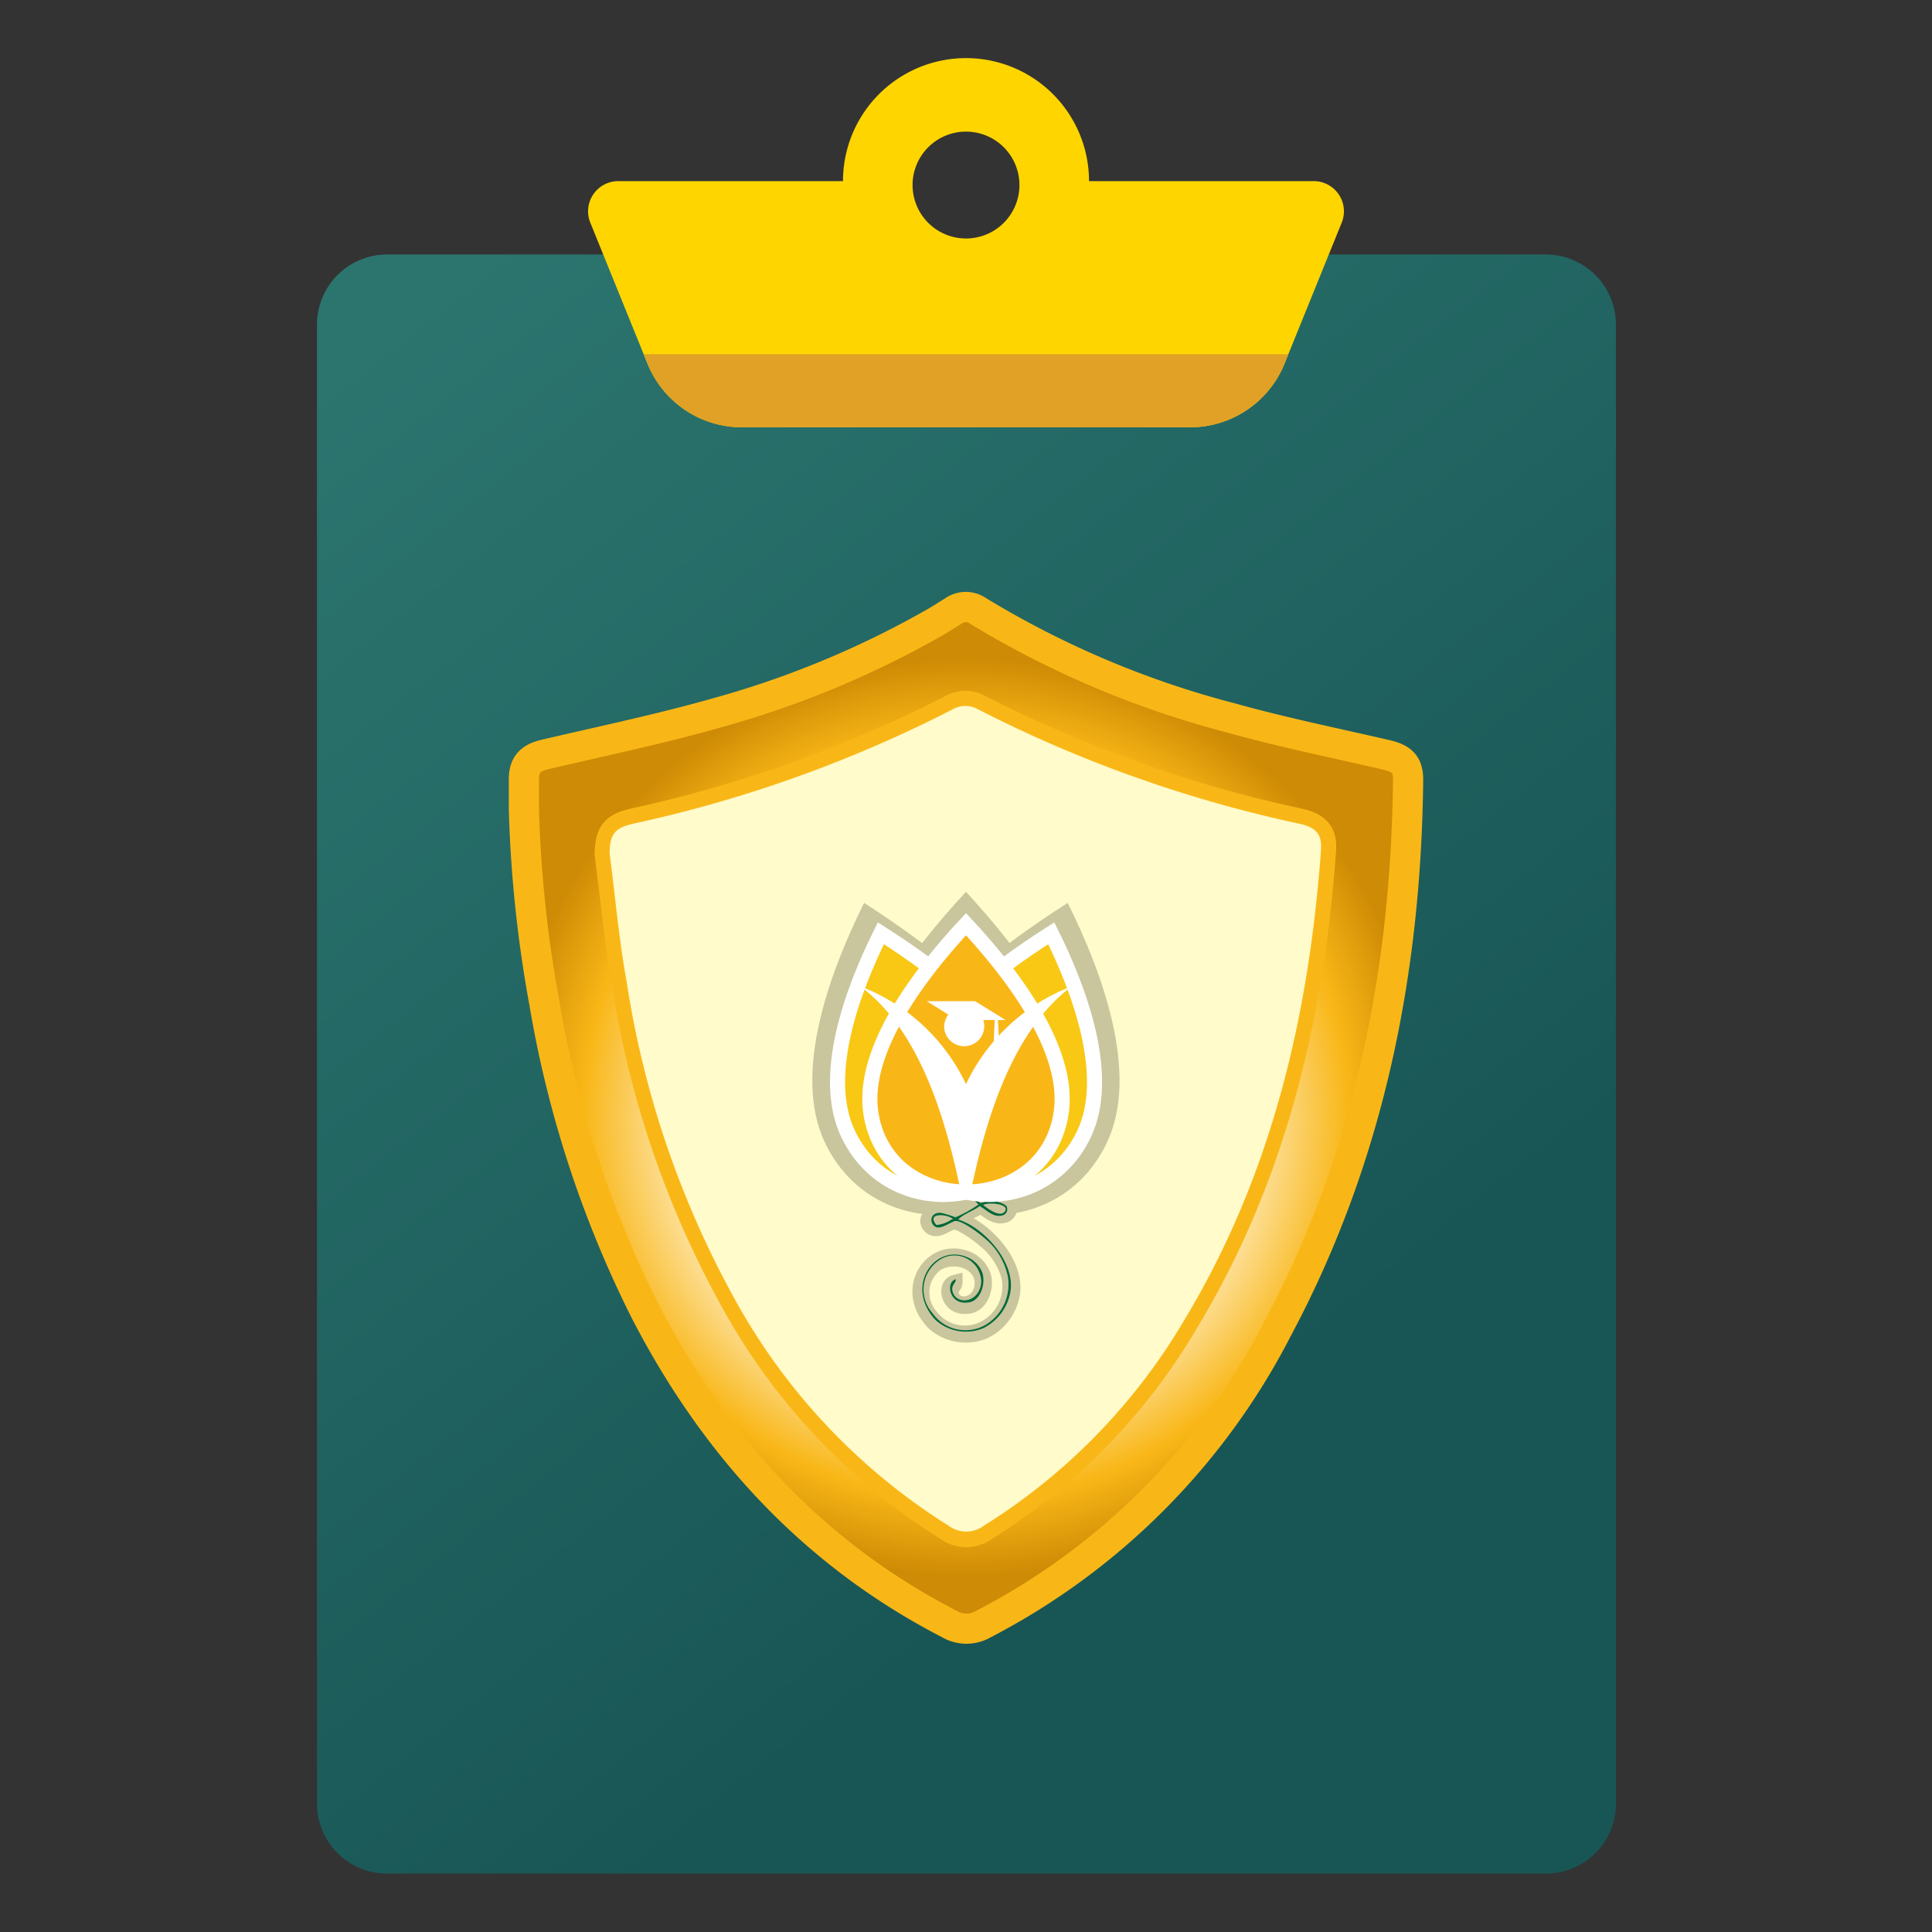 <svg xmlns="http://www.w3.org/2000/svg" xmlns:xlink="http://www.w3.org/1999/xlink" viewBox="0 0 128 128"><rect x="0" y="0" width="128" height="128" fill="#333333" stroke="none"/><defs><style>.cls-1,.cls-13{fill:#fff;}.cls-1{opacity:0;}.cls-2{fill:url(#linear-gradient);}.cls-3{fill:#ffd500;}.cls-4{fill:#e0a126;}.cls-5{stroke:#f9b717;stroke-width:2px;fill:url(#radial-gradient);}.cls-6{fill:#fffbca;}.cls-7,.cls-8{fill:#c9c59d;}.cls-10,.cls-12,.cls-13,.cls-7,.cls-8,.cls-9{fill-rule:evenodd;}.cls-8{stroke:#c9c59d;}.cls-9{fill:#006838;}.cls-10{fill:#f8c815;}.cls-10,.cls-11,.cls-12{stroke:#fff;}.cls-10,.cls-12{stroke-miterlimit:10;}.cls-11{fill:none;stroke-miterlimit:2.61;stroke-width:0.3px;}.cls-12{fill:#f9b717;}</style><linearGradient id="linear-gradient" x1="22.57" y1="17.99" x2="105.43" y2="123" gradientUnits="userSpaceOnUse"><stop offset="0.03" stop-color="#2c756f"/><stop offset="0.72" stop-color="#185655"/></linearGradient><radialGradient id="radial-gradient" cx="64" cy="74.02" r="31.65" gradientUnits="userSpaceOnUse"><stop offset="0.17" stop-color="#fff"/><stop offset="0.49" stop-color="#fff"/><stop offset="0.8" stop-color="#f9b717"/><stop offset="0.96" stop-color="#ce8b05"/></radialGradient></defs><g id="Layer_2" data-name="Layer 2"><g id="Layer_1-2" data-name="Layer 1"><rect class="cls-1" width="128" height="128"/><path class="cls-2" d="M68.63,16.86h-43A4.65,4.65,0,0,0,21,21.5v98a4.64,4.64,0,0,0,4.63,4.63h76.8a4.64,4.64,0,0,0,4.63-4.63v-98a4.65,4.65,0,0,0-4.63-4.64Z"/><path class="cls-3" d="M72.15,12a8.15,8.15,0,0,0-16.3,0H40.94a2,2,0,0,0-1.84,2.73l3.8,9.37a6.75,6.75,0,0,0,6.25,4.21h29.7A6.75,6.75,0,0,0,85.1,24.1l3.8-9.37A2,2,0,0,0,87.06,12ZM64,15.8a3.54,3.54,0,1,1,3.54-3.54A3.54,3.54,0,0,1,64,15.8Z"/><path class="cls-4" d="M78.85,28.31H49.15A6.75,6.75,0,0,1,42.9,24.1l-.25-.63h42.7l-.25.63A6.75,6.75,0,0,1,78.85,28.31Z"/><path class="cls-5" d="M34.71,53.64c0-.67,0-1.34,0-2,0-1,.43-1.43,1.42-1.66,3.8-.89,7.64-1.69,11.4-2.76a62.79,62.79,0,0,0,14.43-6c.42-.24.81-.5,1.22-.75a1.4,1.4,0,0,1,1.61,0,62.49,62.49,0,0,0,16.82,7.11c3.37.94,6.81,1.64,10.23,2.43,1.06.25,1.46.64,1.45,1.7-.14,12.76-2.6,25-8.66,36.34a45.33,45.33,0,0,1-19.46,19.54,2.24,2.24,0,0,1-2.28,0c-9-4.64-15.52-11.76-20.14-20.71a72.23,72.23,0,0,1-6.69-20.46A83.81,83.81,0,0,1,34.71,53.64Zm5.68,2.92c.37,2.81.65,5.64,1.12,8.44a63.19,63.19,0,0,0,7.13,21,41,41,0,0,0,14.22,15.12,1.94,1.94,0,0,0,2.31,0A39.94,39.94,0,0,0,78.45,87.47c5.79-9.58,8.27-20.13,9.07-31.17.07-1-.32-1.48-1.4-1.73A86.22,86.22,0,0,1,64.81,47a1.7,1.7,0,0,0-1.7,0A86.46,86.46,0,0,1,42,54.55C40.75,54.84,40.44,55.23,40.39,56.56Z"/><path class="cls-6" d="M40.39,56.56c0-1.33.36-1.72,1.62-2A86.46,86.46,0,0,0,63.11,47a1.7,1.7,0,0,1,1.7,0,86.22,86.22,0,0,0,21.31,7.58c1.08.25,1.47.69,1.4,1.73-.8,11-3.28,21.59-9.07,31.17a39.94,39.94,0,0,1-13.28,13.61,1.94,1.94,0,0,1-2.31,0A41,41,0,0,1,48.64,86a63.19,63.19,0,0,1-7.13-21C41,62.2,40.76,59.37,40.39,56.56Z"/><path class="cls-7" d="M54.66,75.71c-2.21-4.63.38-11.44,2.59-15.89,4.65,3,11.08,7.8,12,12.71C70.87,81,58.48,83.72,54.66,75.71Z"/><path class="cls-7" d="M58.74,72.53c.93-4.91,7.36-9.76,12-12.71,2.21,4.45,4.8,11.26,2.59,15.89C69.52,83.72,57.13,81,58.74,72.53Z"/><path class="cls-7" d="M56.44,73.9c-.66-4.93,4-11,7.56-14.81,3.55,3.84,8.22,9.88,7.56,14.81C70.41,82.44,57.59,82.44,56.44,73.9Z"/><path class="cls-8" d="M64.37,79.17c1,.89.28.31,1.58.41a1.44,1.44,0,0,1,.83.29c.23.29,0,.6-.29.66-.66.16-1.2-.51-1.57-.63-.33.28-1.22.58-1.46.9,1.77.54,4,2.93,3.6,5a3.39,3.39,0,0,1-1.88,2.42,3.2,3.2,0,0,1-3.29-.55c-2.2-2.23-.15-5.22,2.17-4.28a1.88,1.88,0,0,1,1.07,1.07c.27.74-.1,2-1,2.08-1.32.19-1.61-1.39-.86-1.58,0,.29-.4.42-.2.93.33.85,1.88.63,2-.76s-1.65-2.19-3-1.43a2.37,2.37,0,0,0-.44,3.46,2.84,2.84,0,0,0,3.66.81,3.15,3.15,0,0,0,1.57-3.32,4.63,4.63,0,0,0-1.1-2c-.44-.52-2.19-1.85-2.67-1.68s-1,.64-1.41.32-.19-.94.5-.88a8.12,8.12,0,0,1,1,.3,8.72,8.72,0,0,0,1.61-.86c-1.74-1.66-8.52-7.62-.44-.62m.79.67c.19.15,1.17.9,1.49.4S65.47,79.6,65.16,79.84ZM63,80.78c-.52-.4-1.9-.42-1.17.39A2.24,2.24,0,0,0,63,80.78Z"/><path class="cls-9" d="M64.36,79.21c1,.86.27.3,1.5.39a1.44,1.44,0,0,1,.8.28.42.42,0,0,1-.28.65c-.62.16-1.14-.49-1.49-.62-.32.28-1.17.57-1.4.89,1.7.52,3.83,2.86,3.44,4.84A3.32,3.32,0,0,1,65.13,88,3,3,0,0,1,62,87.47c-2.09-2.18-.13-5.1,2.07-4.18a1.79,1.79,0,0,1,1,1c.26.73-.1,1.92-.92,2-1.26.19-1.53-1.35-.82-1.54,0,.29-.38.41-.19.91.32.83,1.79.62,1.87-.74a1.78,1.78,0,0,0-2.83-1.4A2.35,2.35,0,0,0,61.78,87a2.67,2.67,0,0,0,3.49.79,3.12,3.12,0,0,0,1.5-3.24,4.51,4.51,0,0,0-1-2c-.42-.51-2.09-1.82-2.55-1.64s-1,.62-1.34.3-.18-.92.48-.85a6.29,6.29,0,0,1,.94.29,8.1,8.1,0,0,0,1.53-.85c-1.65-1.61-8.12-7.44-.42-.59m.75.64c.18.15,1.12.89,1.43.39S65.41,79.62,65.11,79.85Zm-2,.92c-.5-.39-1.81-.41-1.12.39A2.12,2.12,0,0,0,63.08,80.77Z"/><path class="cls-10" d="M56.19,75.13c-1.84-3.87.32-9.57,2.17-13.3,3.89,2.48,9.27,6.53,10,10.64C69.76,79.57,59.39,81.83,56.19,75.13Z"/><path class="cls-11" d="M56.19,75.13c-1.84-3.87.32-9.57,2.17-13.3,3.89,2.48,9.27,6.53,10,10.64C69.76,79.57,59.39,81.83,56.19,75.13Z"/><path class="cls-10" d="M59.6,72.47c.78-4.11,6.16-8.16,10.05-10.64,1.85,3.73,4,9.43,2.17,13.3C68.62,81.83,58.25,79.57,59.6,72.47Z"/><path class="cls-11" d="M59.6,72.47c.78-4.11,6.16-8.16,10.05-10.64,1.85,3.73,4,9.43,2.17,13.3C68.62,81.83,58.25,79.57,59.6,72.47Z"/><path class="cls-12" d="M57.68,73.62C57.13,69.49,61,64.44,64,61.23c3,3.21,6.87,8.26,6.32,12.39C69.37,80.76,58.64,80.76,57.68,73.62Z"/><path class="cls-11" d="M57.68,73.62C57.13,69.49,61,64.44,64,61.23c3,3.21,6.87,8.26,6.32,12.39C69.37,80.76,58.64,80.76,57.68,73.62Z"/><path class="cls-13" d="M63.69,79.12C62.71,74.33,61,68.3,57,65.35a12.77,12.77,0,0,1,7,6.48,12.78,12.78,0,0,1,7-6.48c-4,3-5.74,9-6.72,13.77Z"/><path class="cls-13" d="M64,66.66A1.33,1.33,0,1,1,62.55,68,1.4,1.4,0,0,1,64,66.66"/><polygon class="cls-13" points="66.62 67.58 63.41 67.58 61.4 66.33 64.6 66.33 66.62 67.58"/><polygon class="cls-13" points="66.01 69.61 65.81 69.61 65.91 67.44 66.01 67.44 66.11 67.44 66.22 69.61 66.01 69.61"/></g></g></svg>